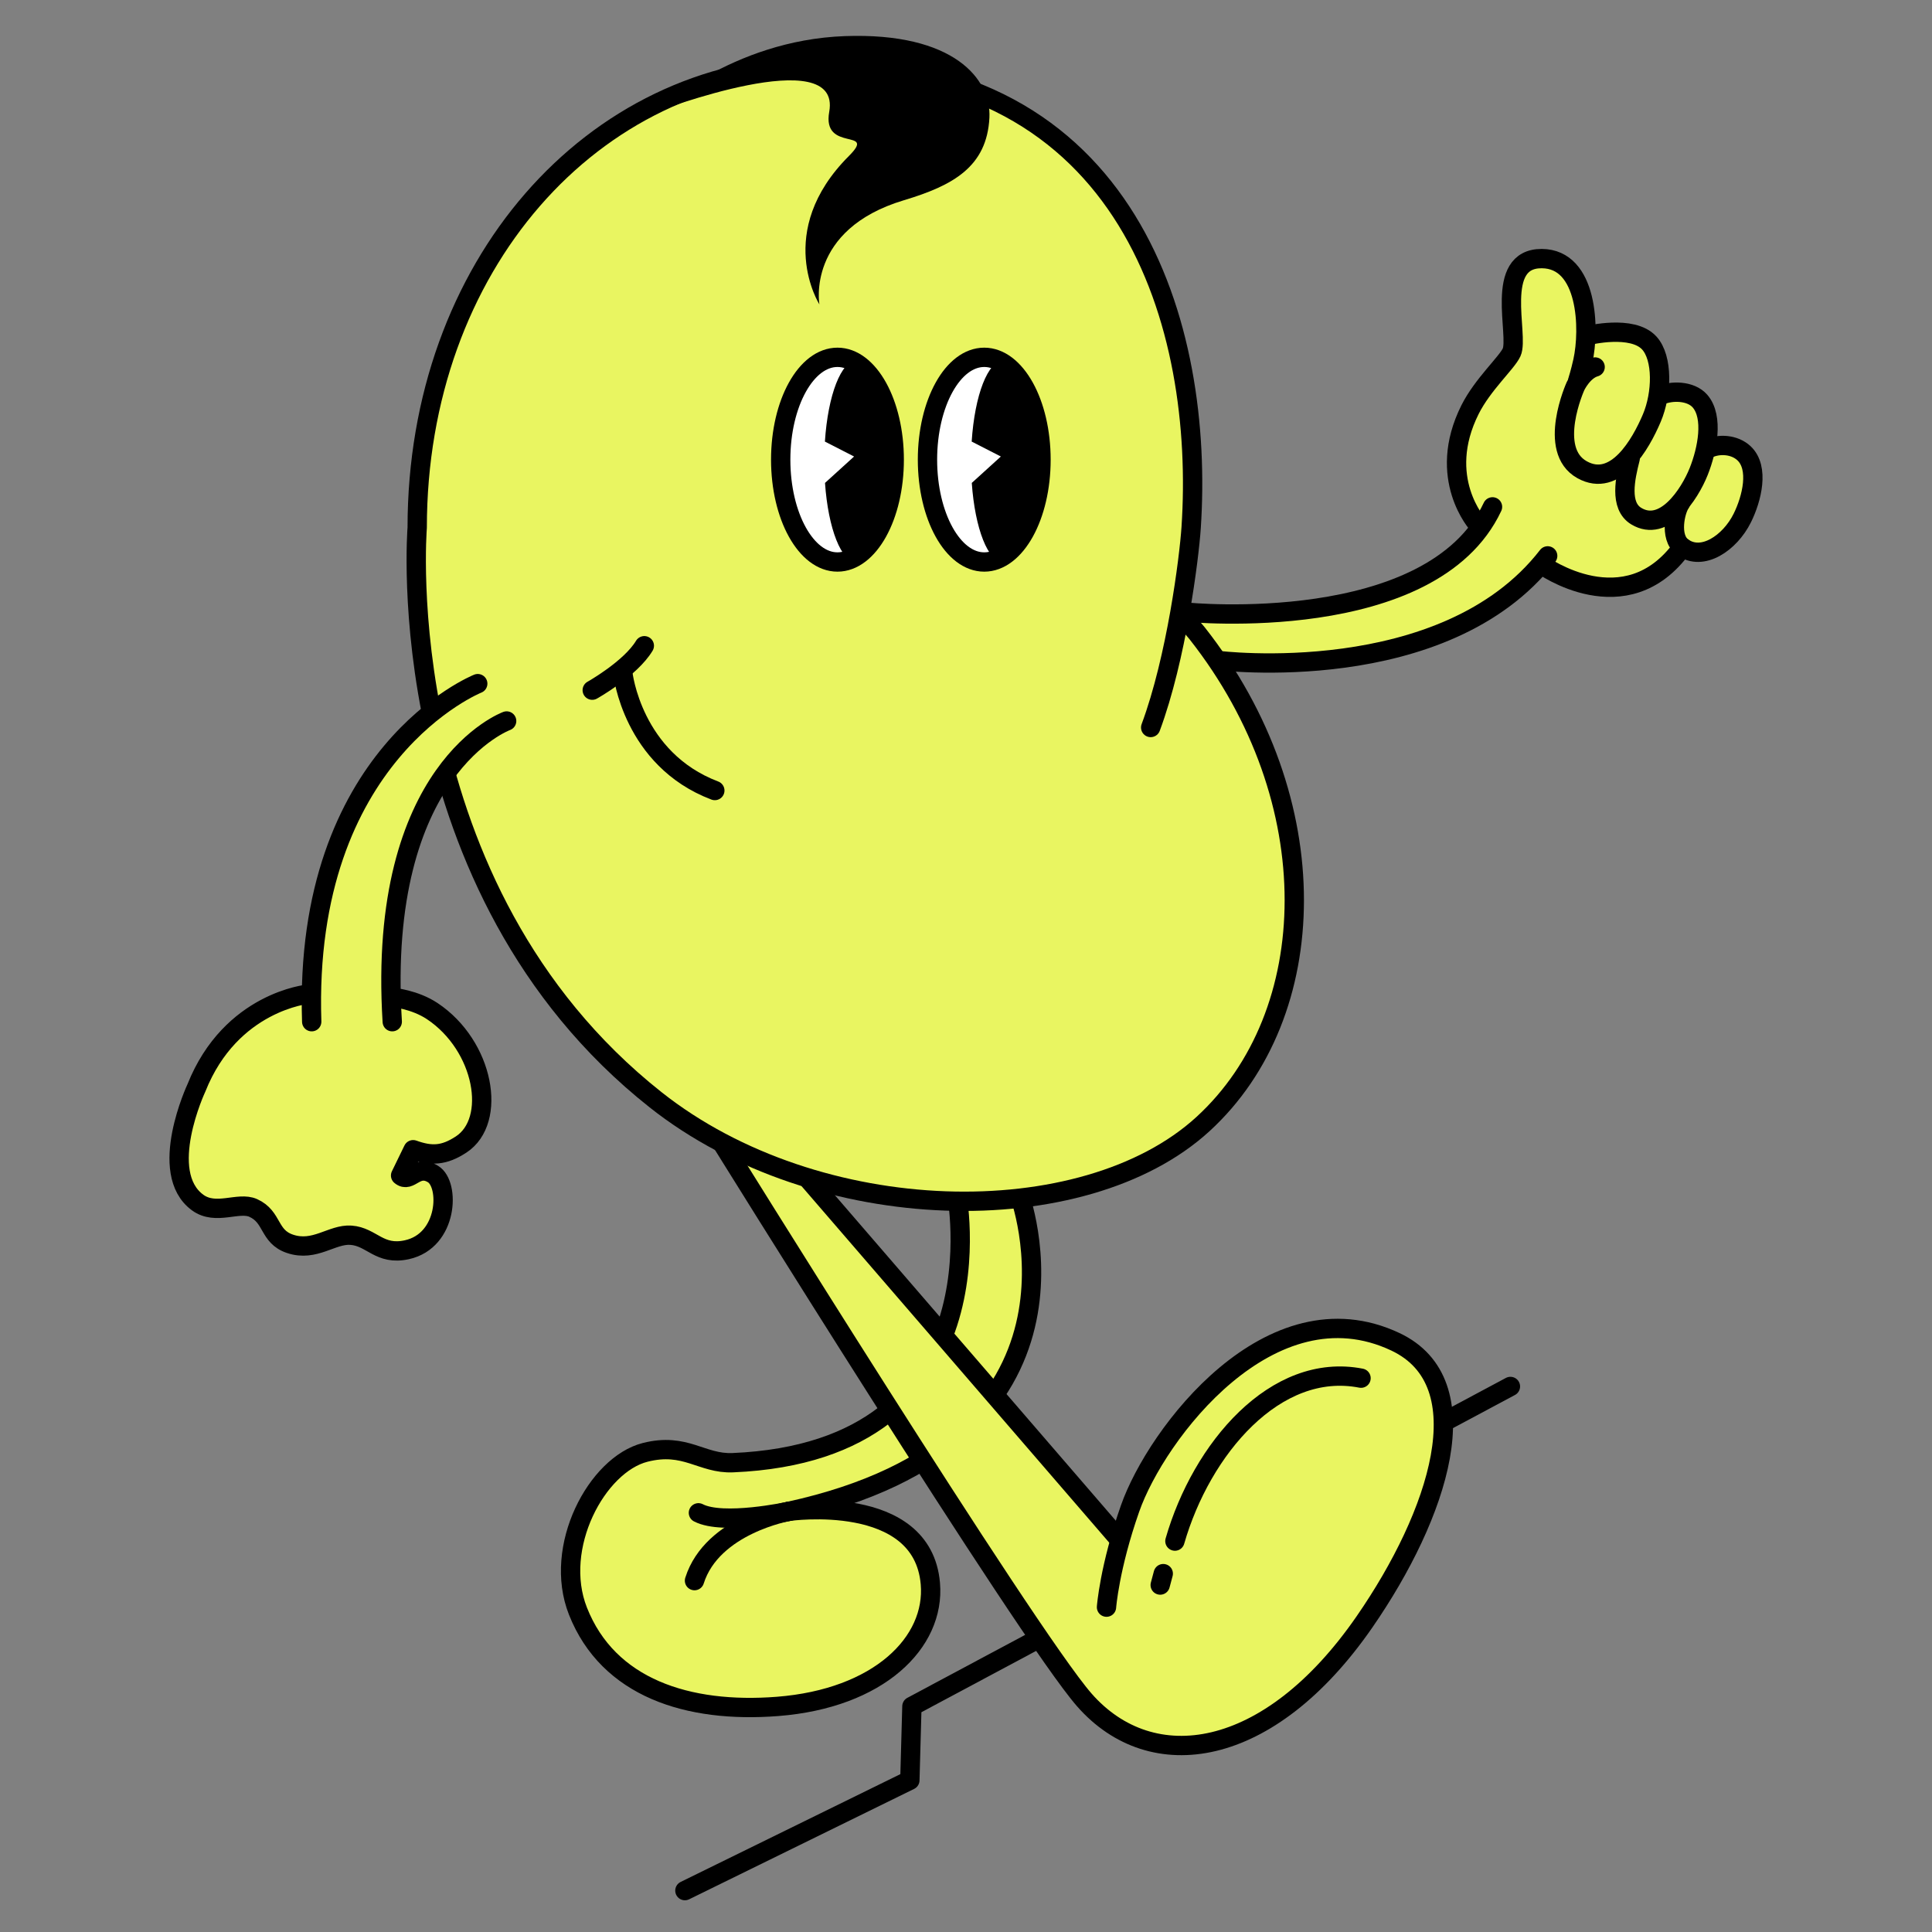 <svg xml:space="preserve" style="enable-background:new 0 0 1000 1000;" viewBox="0 0 1000 1000" y="0px" x="0px" xmlns:xlink="http://www.w3.org/1999/xlink" xmlns="http://www.w3.org/2000/svg" id="Layer_1" version="1.1">
<rect x="0" y="0" width="1000" height="1000" fill="#808080" stroke="none"/>
<style type="text/css">
	.st0{fill:#E9F561;}
	.st1{fill:none;stroke:#000000;stroke-width:10;stroke-linecap:round;stroke-linejoin:round;stroke-miterlimit:10;}
	.st2{fill:#DFE0E1;}
	.st3{fill:#FFFFFF;stroke:#000000;stroke-width:10;stroke-linecap:round;stroke-linejoin:round;stroke-miterlimit:10;}
</style>
<g>
	<path d="M902.54,233.18c-4.95-4.65-12.91-4.99-18.32-2.5l-1.92,1.84c2.32-9.66,2.71-20.28-2.5-26.31
		c-4.79-5.55-14.94-5.59-20.73-2.92l0,0c2.61-11.43,0.12-21-5.57-27.21c-8.77-9.55-31.66-3.89-31.66-3.89l-1.23,1.64
		c0.06-1.16,0.11-2.33,0.12-3.53c0.16-17.27-4.9-37.78-22.84-37.88c-25.06-0.14-11.61,39.78-15.62,48.52
		c-2.52,5.5-14.99,16.62-21.52,29.64c-17.8,35.52,4.07,59.43,4.07,59.43l0.95,0.6c-36.38,59.36-151.63,44.83-151.63,44.83
		l14.24,22.33c0,0,121.45,22.18,169.52-46.89c0.55,0.4,43.65,31.26,72.75-9.12c10.26,7.53,24.57-2.11,30.99-15.06
		C906.64,256.65,910.57,240.71,902.54,233.18z M866.38,272.16l0.16-0.05c0,0.15,0.01,0.3,0.02,0.45L866.38,272.16z" class="st0"></path>
	<g>
		<g>
			<path d="M408.52,782.24c167.86-36.62,119.03-164.81,119.03-164.81l-32.35-0.76c0,0,27.01,134.29-115.67,140.39
				c-16.17,0.69-24.42-10.68-45.4-5.34c-24.94,6.35-46.61,51.28-34.77,82.15c15.31,39.93,56.93,52.94,103.26,49.34
				c52.45-4.07,81.78-33.09,79.15-63.58C477.69,772.32,408.52,782.24,408.52,782.24" class="st0"></path>
		</g>
		<g>
			<path d="M494.98,616.7c0,0,27.01,134.29-115.67,140.39c-16.17,0.69-24.42-10.68-45.4-5.34
				c-24.94,6.35-47.87,48.99-34.77,82.15c15.71,39.78,56.93,52.94,103.26,49.34c52.45-4.07,81.78-33.09,79.15-63.58
				c-4.07-47.31-73.25-37.39-73.25-37.39" class="st1"></path>
			<path d="M527.33,617.46c0,0,48.83,128.19-119.03,164.81c0,0-39.68,6.87-48.83,35.86" class="st1"></path>
			<path d="M408.3,782.27c0,0-34.08,7.38-46.8,0.76" class="st1"></path>
		</g>
		<polyline points="354.5,978.58 470.94,921.45 472,883.2 781.79,717.63" class="st1"></polyline>
		<g>
			<path d="M572.22,830.99c0,0,1.53-20.6,12.19-51.03c13.62-38.86,72.76-116.83,137.36-86.31
				c44.84,21.18,22.43,89.37-16.02,144.97c-49.6,71.72-110.2,80.04-144.97,40.44c-29.69-33.82-189.99-292.23-189.99-292.23
				l47.31,22.89l160.23,185.67" class="st0"></path>
		</g>
		<g>
			<path d="M371.29,587.7c0,0,160.3,258.42,189.99,292.23c34.77,39.6,95.38,31.28,144.97-40.44
				c38.45-55.6,60.86-123.79,16.02-144.97c-64.6-30.52-123.74,47.45-137.36,86.31c-10.67,30.43-12.19,51.03-12.19,51.03" class="st1"></path>
			<line y2="796.26" x2="578.83" y1="610.59" x1="418.59" class="st1"></line>
		</g>
		<g>
			<path d="M704.47,713.34c-44.25-8.65-82.61,36.52-96.34,84.33" class="st1"></path>
			<line y2="820.42" x2="600.52" y1="814.51" x1="602.1" class="st1"></line>
		</g>
		<path d="M821.98,173.62c0,0,22.89-5.67,31.66,3.89c7.13,7.77,6.69,26.24,1.34,38.87
			c-5.76,13.59-18.73,36.44-36.12,26.73c-18.29-10.22-3.39-43.23-3.39-43.23s3.82-8.14,10.17-9.92" class="st1"></path>
		<path d="M859.21,204.72c5.8-2.67,15.94-2.64,20.73,2.92c7.13,8.26,3.79,25.14-0.68,36.36
			c-4.81,12.08-17.89,31.81-32.31,23.16c-8.92-5.35-5.76-19.69-3.17-29.85" class="st1"></path>
		<path d="M798.03,292.3c0,0,43.49,31.54,72.78-9.1" class="st1"></path>
		<path d="M614.28,316.87c0,0,126.7,12.63,158.24-54.52" class="st1"></path>
		<path d="M801.08,287.72c-53.36,68.93-170.93,54.11-170.93,54.11" class="st1"></path>
		<path d="M764.96,271.44c0,0-21.87-23.91-4.07-59.43c6.53-13.02,18.99-24.14,21.52-29.64
			c4.01-8.75-9.45-48.66,15.62-48.52c23.93,0.13,24.94,36.56,21.23,53.19c-1.33,5.94-2.62,9.91-2.62,9.91" class="st1"></path>
		<path d="M884.37,232.11c5.41-2.5,13.37-2.15,18.32,2.5c8.03,7.53,4.1,23.47-0.89,33.53
			c-6.42,12.95-20.73,22.6-30.99,15.06c-7.03-5.16-3.55-19.29-1.06-22.69" class="st1"></path>
		<path d="M595.59,376.55c13.35-35.86,19.88-87.58,20.94-103.39c6.91-103.39-31.13-241.49-194.44-239.2
			c-115.63,1.62-206.15,103.85-206.15,239.2c0,0-15.28,186.32,123.38,296.07c83.95,66.45,221.71,69.04,283.36,12.57
			c61.98-56.78,65.01-167.58-3-253.96l-8.7-10.3" class="st0"></path>
		<g>
			<g>
				<ellipse ry="52.97" rx="29.38" cy="237.92" cx="509.44" class="st3"></ellipse>
				<path d="M536.44,238.86c0,28.9-7.57,52.33-16.92,52.33c-8.11,0-14.89-17.66-16.53-41.23l15.05-13.67l-15.1-7.73
					c1.55-23.97,8.39-42.03,16.59-42.03C528.87,186.53,536.44,209.96,536.44,238.86z"></path>
			</g>
			<g>
				<ellipse ry="52.97" rx="29.38" cy="237.92" cx="433.47" class="st3"></ellipse>
				<path d="M460.47,238.86c0,28.9-7.57,52.33-16.92,52.33c-8.11,0-14.89-17.66-16.53-41.23l15.05-13.67l-15.1-7.73
					c1.55-23.97,8.39-42.03,16.59-42.03C452.9,186.53,460.47,209.96,460.47,238.86z"></path>
			</g>
		</g>
		<g>
			<path d="M322.4,348.51c0,0,4.81,44.46,47.59,60.67" class="st1"></path>
			<path d="M306.54,357.23c0,0,19.83-11.1,26.96-23" class="st1"></path>
		</g>
		<path d="M339.68,57.86c0,0,96.14-36.62,89.53,0c-3.86,21.36,24.93,8.14,10.17,22.89c-39.15,39.15-15.26,76.81-15.26,76.81
			s-6.95-38.71,43.75-53.92c25.43-7.63,42.95-17.28,44.25-42.73c1.02-19.84-18.31-44.25-74.78-42.22
			C378.39,20.82,339.68,57.86,339.68,57.86z"></path>
		<path d="M595.59,376.55c13.35-35.86,19.88-87.58,20.94-103.39c6.91-103.39-31.13-241.49-194.44-239.2
			c-115.63,1.62-206.15,103.85-206.15,239.2c0,0-15.28,186.32,123.38,296.07c83.95,66.45,221.71,69.04,283.36,12.57
			c61.98-56.78,65.01-167.58-3-253.96l-8.7-10.3" class="st1"></path>
		<path d="M224.24,523.89c-9.16-6.1-20.4-7.12-20.42-7.05l-0.83-0.03c-3.44-120.72,59.75-143.63,59.75-143.63
			l-14.95-19.33c0,0-84.53,33.74-86.08,161.34l-1.77-0.07c0,0-39.96,3.69-57.79,48.45c0,0-20.6,43.87,0.61,59.39
			c9.41,6.88,21.13-0.64,28.76,2.8c10.34,4.65,7.77,14.77,19.05,18.57c12.84,4.32,21.69-5.14,31.54-4.45
			c10.83,0.76,14.65,10.68,28.99,7.5c21.35-4.73,22.28-33.83,13.5-39.17c-8.77-5.34-11.83,4.96-16.79,0.76l6.49-13.35
			c9.54,3.43,16.02,3.05,24.8-2.67C258.03,580.6,251.11,541.81,224.24,523.89z" class="st0"></path>
		<g>
			<path d="M247.28,353.85c0,0-90.52,36.12-85.94,174.98" class="st1"></path>
			<path d="M203.03,528.83c-8.14-131.24,59.21-155.65,59.21-155.65" class="st1"></path>
		</g>
		<path d="M159.48,514.59c0,0-39.96,3.69-57.79,48.45c0,0-20.6,43.87,0.61,59.39c9.41,6.88,21.13-0.64,28.76,2.8
			c10.34,4.65,7.77,14.77,19.05,18.57c12.84,4.32,21.69-5.14,31.54-4.45c10.83,0.76,14.65,10.68,28.99,7.5
			c21.35-4.73,22.28-33.83,13.5-39.17c-8.77-5.34-11.83,4.96-16.79,0.76l6.49-13.35c9.54,3.43,16.02,3.05,24.8-2.67
			c18.92-12.34,12-51.13-14.88-69.05c-9.16-6.1-20.4-7.12-20.42-7.05" class="st1"></path>
	</g>
</g>
</svg>
